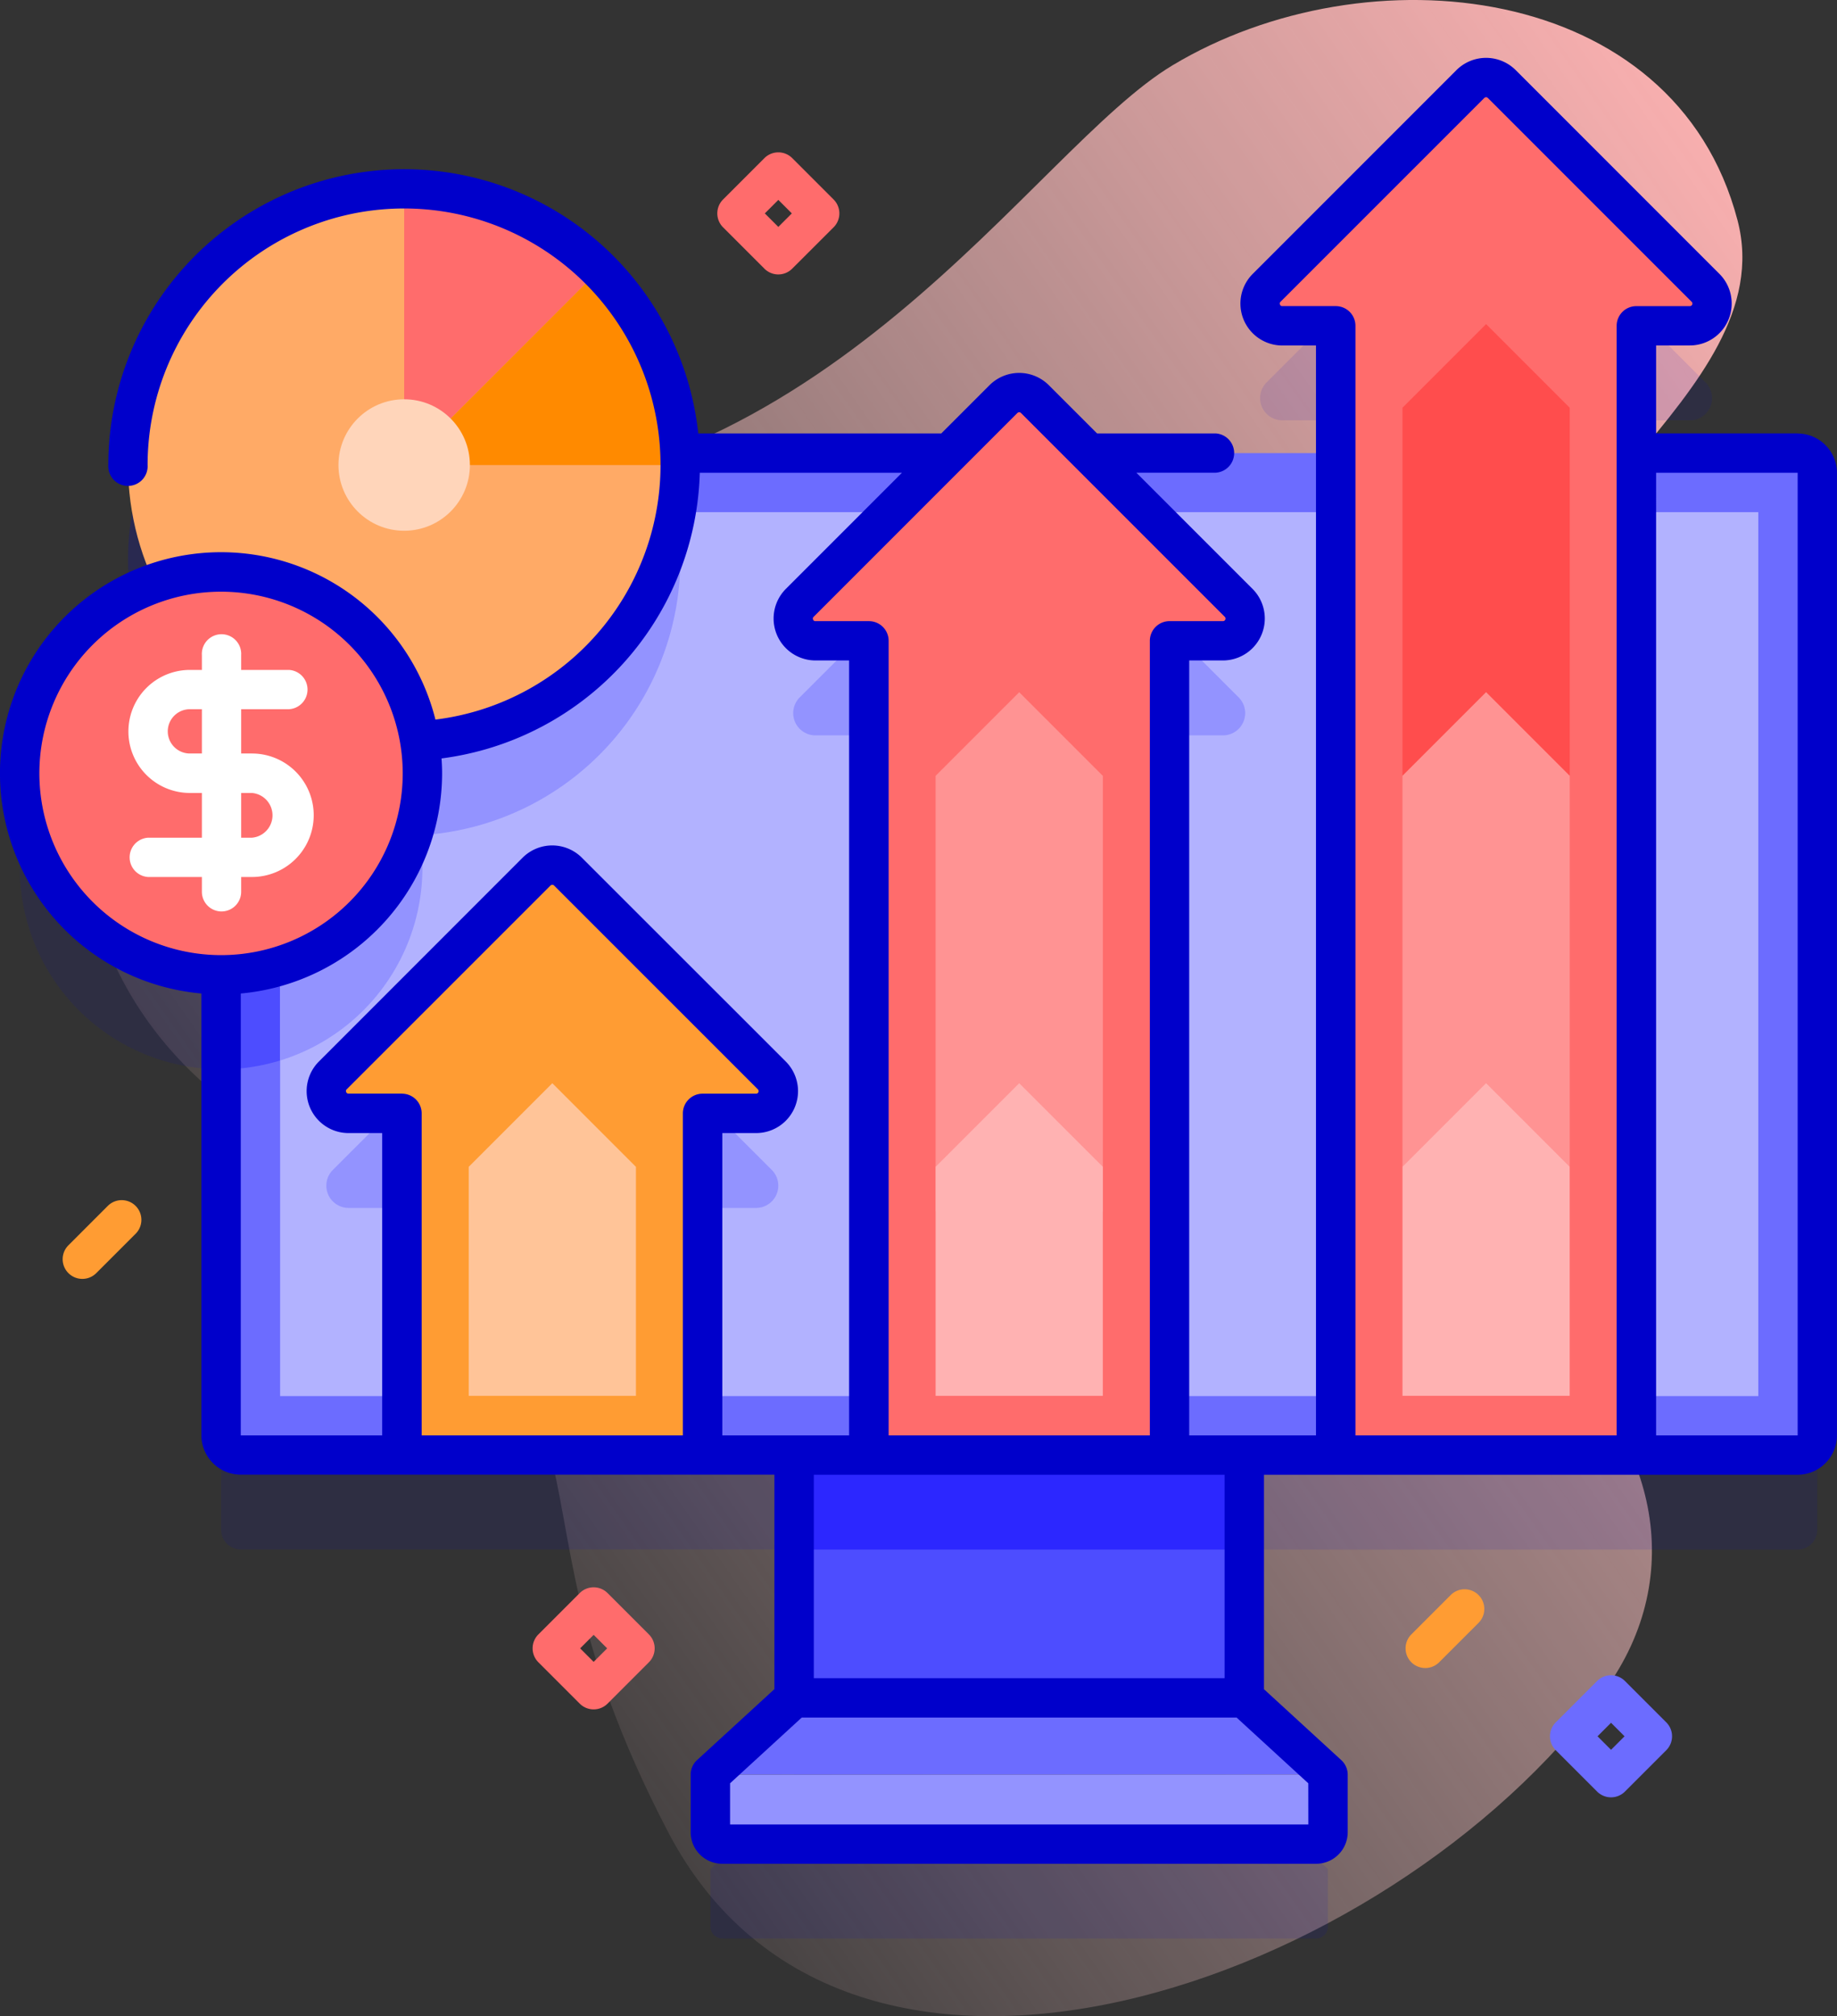 <svg xmlns="http://www.w3.org/2000/svg" xmlns:xlink="http://www.w3.org/1999/xlink" width="98.2" height="107.754" viewBox="0 0 98.2 107.754">
  <rect x="0" y="0" width="98.2" height="107.754" fill="#333333" stroke="none"/>
  <defs>
    <linearGradient id="linear-gradient" x1="0.205" y1="0.8" x2="1.03" y2="0.115" gradientUnits="objectBoundingBox">
      <stop offset="0" stop-color="#ffd8d8" stop-opacity="0"/>
      <stop offset="0.998" stop-color="#ffb2b2"/>
    </linearGradient>
  </defs>
  <g id="_028-profits" data-name="028-profits" transform="translate(0 0)">
    <g id="Groupe_441" data-name="Groupe 441" transform="translate(4.406 0)">
      <path id="Tracé_888" data-name="Tracé 888" d="M132.942,45.144c-.624-4.156-9.517-4.894-11.088-8.74-3.379-8.273,12.722-15.212,10.255-24.63-3.355-12.809-19.842-14.5-30.2-8.286C94.347,8.02,83.515,26.611,62.375,26.611c-20.069,0-24.937,22.737-10.131,32.96C76.032,76,64.3,77.479,74.927,97.888c9.6,18.429,38.533,8.2,50.054-7.507,4.589-6.256,2.661-13.827-3.172-18.577C98.6,52.9,134.937,58.432,132.942,45.144Z" transform="translate(-43.632 0)" fill="url(#linear-gradient)"/>
    </g>
    <g id="Groupe_466" data-name="Groupe 466" transform="translate(0 3.093)">
      <g id="Groupe_460" data-name="Groupe 460">
        <g id="Groupe_455" data-name="Groupe 455" transform="translate(1.053 1.051)">
          <path id="Tracé_889" data-name="Tracé 889" d="M122.741,63.763h-8.714l.095-6.8h2.855a1.189,1.189,0,0,0,.841-2.029L106.925,44.037a1.187,1.187,0,0,0-1.679,0L94.354,54.929a1.188,1.188,0,0,0,.84,2.029H98.05l-.095,6.8H63a14.761,14.761,0,1,0-28.083,6.955,10.764,10.764,0,0,0,3.549,20.926v24.615a1.052,1.052,0,0,0,1.052,1.052h29.58v12.978l-4.475,4.1v3.08a.631.631,0,0,0,.631.631H97a.631.631,0,0,0,.631-.631v-3.08l-4.475-4.1V117.311h29.58a1.052,1.052,0,0,0,1.052-1.052V64.815a1.051,1.051,0,0,0-1.052-1.052Z" transform="translate(-27.697 -38.638)" fill="#0000cb" opacity="0.1"/>
          <ellipse id="Ellipse_85" data-name="Ellipse 85" cx="14.762" cy="14.762" rx="14.762" ry="14.762" transform="translate(5.791 10.998)" fill="#0000cb" opacity="0.1"/>
          <g id="Groupe_448" data-name="Groupe 448" transform="translate(10.764 20.074)">
            <g id="Groupe_447" data-name="Groupe 447">
              <g id="Groupe_446" data-name="Groupe 446">
                <path id="Tracé_890" data-name="Tracé 890" d="M224.394,369.51h24.068v12.977H224.394Z" transform="translate(-193.762 -315.961)" fill="#4d4dff"/>
                <path id="Tracé_891" data-name="Tracé 891" d="M224.394,369.51h24.068v5.051H224.394Z" transform="translate(-193.762 -315.961)" fill="#2c27ff"/>
                <path id="Tracé_892" data-name="Tracé 892" d="M231.675,431.174H207.608l-4.475,4.1H236.15Z" transform="translate(-176.975 -364.647)" fill="#6c6cff"/>
                <path id="Tracé_893" data-name="Tracé 893" d="M235.519,454.386H203.764a.631.631,0,0,1-.631-.631v-3.081H236.15v3.081A.631.631,0,0,1,235.519,454.386Z" transform="translate(-176.975 -380.043)" fill="#9393ff"/>
                <g id="Groupe_445" data-name="Groupe 445">
                  <path id="Tracé_894" data-name="Tracé 894" d="M164.179,116.122v51.444a1.053,1.053,0,0,1-1.052,1.052H79.9a1.053,1.053,0,0,1-1.052-1.052V116.122A1.051,1.051,0,0,1,79.9,115.07h83.228A1.051,1.051,0,0,1,164.179,116.122Z" transform="translate(-78.846 -115.07)" fill="#6c6cff"/>
                  <path id="Tracé_895" data-name="Tracé 895" d="M89.61,180.023a10.764,10.764,0,0,1-10.763,10.765V169.26A10.764,10.764,0,0,1,89.61,180.023Z" transform="translate(-78.846 -157.855)" fill="#4d4dff"/>
                  <path id="Tracé_896" data-name="Tracé 896" d="M103.394,120.756A14.759,14.759,0,0,1,78.844,131.8V116.121a1.051,1.051,0,0,1,1.052-1.052H102.26A14.741,14.741,0,0,1,103.394,120.756Z" transform="translate(-78.844 -115.069)" fill="#4d4dff"/>
                  <path id="Tracé_897" data-name="Tracé 897" d="M93.847,130.06h79.018V177.3H93.847Z" transform="translate(-90.69 -126.905)" fill="#b2b2ff"/>
                  <g id="Groupe_442" data-name="Groupe 442" transform="translate(3.157 3.155)">
                    <path id="Tracé_898" data-name="Tracé 898" d="M247.977,139.959l-9.9-9.9h-3.666l-9.9,9.9a1.189,1.189,0,0,0,.84,2.029h21.784A1.189,1.189,0,0,0,247.977,139.959Z" transform="translate(-196.735 -130.059)" fill="#9393ff"/>
                    <path id="Tracé_899" data-name="Tracé 899" d="M129.387,254.93l-10.9-10.893a1.186,1.186,0,0,0-1.677,0L105.921,254.93a1.189,1.189,0,0,0,.84,2.029h21.784A1.189,1.189,0,0,0,129.387,254.93Z" transform="translate(-103.103 -219.775)" fill="#9393ff"/>
                    <path id="Tracé_900" data-name="Tracé 900" d="M115.237,132.591a14.769,14.769,0,0,0-.217-2.532H93.844v29.306a10.774,10.774,0,0,0,7.465-12.038A14.762,14.762,0,0,0,115.237,132.591Z" transform="translate(-93.844 -130.059)" fill="#9393ff"/>
                  </g>
                  <g id="Groupe_443" data-name="Groupe 443" transform="translate(5.625 22.018)">
                    <path id="Tracé_901" data-name="Tracé 901" d="M129.387,230.927l-10.894-10.892a1.187,1.187,0,0,0-1.679,0l-10.892,10.892a1.188,1.188,0,0,0,.84,2.029h2.857v18.262H125.69V232.956h2.855A1.189,1.189,0,0,0,129.387,230.927Z" transform="translate(-105.571 -219.687)" fill="#ff9c33"/>
                  </g>
                  <g id="Groupe_444" data-name="Groupe 444" transform="translate(13.239 33.674)">
                    <path id="Tracé_902" data-name="Tracé 902" d="M150.687,279.54v12.239h-8.939V279.54l4.469-4.469Z" transform="translate(-141.748 -275.071)" fill="#ffc498"/>
                  </g>
                </g>
              </g>
            </g>
          </g>
          <g id="Groupe_450" data-name="Groupe 450" transform="translate(66.306)">
            <path id="Tracé_903" data-name="Tracé 903" d="M366.57,30.927,355.676,20.035a1.187,1.187,0,0,0-1.679,0L343.1,30.927a1.188,1.188,0,0,0,.84,2.029H346.8V93.31h16.072V32.956h2.855a1.189,1.189,0,0,0,.841-2.029Z" transform="translate(-342.754 -19.687)" fill="#ff6c6c"/>
            <g id="Groupe_449" data-name="Groupe 449" transform="translate(7.613 13.178)">
              <path id="Tracé_904" data-name="Tracé 904" d="M378.928,106.446V86.773l4.47-4.47,4.47,4.47v19.674Z" transform="translate(-378.928 -82.303)" fill="#ff4d4d"/>
              <path id="Tracé_905" data-name="Tracé 905" d="M378.928,201.148v-20.9l4.47-4.47,4.47,4.47v20.9Z" transform="translate(-378.928 -156.109)" fill="#ff9393"/>
              <path id="Tracé_906" data-name="Tracé 906" d="M387.87,279.54v12.239h-8.938V279.54l4.469-4.469Z" transform="translate(-378.931 -234.502)" fill="#ffb2b2"/>
            </g>
          </g>
          <g id="Groupe_452" data-name="Groupe 452" transform="translate(41.348 16.837)">
            <g id="Groupe_451" data-name="Groupe 451">
              <path id="Tracé_907" data-name="Tracé 907" d="M247.978,110.927l-10.894-10.892a1.187,1.187,0,0,0-1.679,0l-10.892,10.892a1.188,1.188,0,0,0,.84,2.029h2.857v43.517h16.072V112.956h2.855A1.189,1.189,0,0,0,247.978,110.927Z" transform="translate(-224.162 -99.687)" fill="#ff6c6c"/>
              <path id="Tracé_908" data-name="Tracé 908" d="M260.336,203.522V180.253l4.47-4.47,4.47,4.47v23.269Z" transform="translate(-252.723 -159.768)" fill="#ff9393"/>
              <path id="Tracé_909" data-name="Tracé 909" d="M269.279,279.54v12.239H260.34V279.54l4.469-4.469Z" transform="translate(-252.726 -238.16)" fill="#ffb2b2"/>
            </g>
          </g>
          <g id="Groupe_454" data-name="Groupe 454" transform="translate(5.791 5.946)">
            <g id="Groupe_453" data-name="Groupe 453">
              <ellipse id="Ellipse_86" data-name="Ellipse 86" cx="14.762" cy="14.762" rx="14.762" ry="14.762" transform="translate(0 0.001)" fill="#fa6"/>
              <path id="Tracé_910" data-name="Tracé 910" d="M135.791,52.265,125.352,62.7V47.94a14.71,14.71,0,0,1,10.439,4.325Z" transform="translate(-110.59 -47.94)" fill="#ff6c6c"/>
              <path id="Tracé_911" data-name="Tracé 911" d="M140.112,78.924H125.348l10.439-10.439A14.711,14.711,0,0,1,140.112,78.924Z" transform="translate(-110.587 -64.161)" fill="#ff8a00"/>
            </g>
            <ellipse id="Ellipse_87" data-name="Ellipse 87" cx="3.513" cy="3.513" rx="3.513" ry="3.513" transform="translate(11.249 11.25)" fill="#ffd5ba"/>
          </g>
        </g>
        <g id="Groupe_459" data-name="Groupe 459">
          <ellipse id="Ellipse_88" data-name="Ellipse 88" cx="10.764" cy="10.764" rx="10.764" ry="10.764" transform="translate(1.053 27.478)" fill="#ff6c6c"/>
          <path id="Tracé_912" data-name="Tracé 912" d="M118.792,34.765h-7.566v-4.7h1.8a2.241,2.241,0,0,0,1.585-3.825L103.72,15.349a2.243,2.243,0,0,0-3.167,0L89.66,26.243a2.241,2.241,0,0,0,1.584,3.824h1.8V88.316H86.267V46.9h1.8a2.241,2.241,0,0,0,1.585-3.825l-6.21-6.209h4.241a1.052,1.052,0,0,0,0-2.1H81.341l-2.58-2.579a2.243,2.243,0,0,0-3.167,0l-2.579,2.579H60.023a15.814,15.814,0,0,0-31.537,1.689,1.052,1.052,0,1,0,2.1,0A13.71,13.71,0,1,1,45.973,50.061,11.816,11.816,0,1,0,33.462,64.7V88.316a2.107,2.107,0,0,0,2.1,2.1H64.092v11.463l-4.134,3.791a1.051,1.051,0,0,0-.341.776v3.081a1.686,1.686,0,0,0,1.684,1.684H93.056a1.686,1.686,0,0,0,1.684-1.684V106.45a1.052,1.052,0,0,0-.341-.776l-4.134-3.791V90.421h28.527a2.107,2.107,0,0,0,2.1-2.1V36.87a2.106,2.106,0,0,0-2.1-2.1ZM94.1,27.962H91.244a.119.119,0,0,1-.124-.083.122.122,0,0,1,.029-.149l10.892-10.892a.135.135,0,0,1,.191,0l10.893,10.892a.136.136,0,0,1-.1.233h-2.856a1.052,1.052,0,0,0-1.052,1.052v59.3H95.154v-59.3A1.052,1.052,0,0,0,94.1,27.962ZM77.083,33.674a.135.135,0,0,1,.191,0L88.167,44.566a.136.136,0,0,1-.1.233H85.215a1.052,1.052,0,0,0-1.052,1.052V88.316H70.2V45.851A1.052,1.052,0,0,0,69.143,44.8H66.286a.119.119,0,0,1-.124-.083.122.122,0,0,1,.029-.149ZM24.8,52.937a9.712,9.712,0,1,1,9.712,9.712A9.723,9.723,0,0,1,24.8,52.937ZM35.567,64.7A11.83,11.83,0,0,0,46.329,52.937c0-.268-.012-.534-.03-.8A15.845,15.845,0,0,0,60.105,36.87H70.911l-6.21,6.21A2.241,2.241,0,0,0,66.286,46.9h1.8V88.316H61.309V72.159h1.8A2.241,2.241,0,0,0,64.7,68.334L53.8,57.441a2.243,2.243,0,0,0-3.167,0L39.743,68.335a2.241,2.241,0,0,0,1.584,3.824h1.8V88.316H35.567Zm8.617,5.35H41.327a.119.119,0,0,1-.124-.083.122.122,0,0,1,.029-.149L52.124,58.929a.135.135,0,0,1,.191,0L63.208,69.821a.136.136,0,0,1-.1.233H60.257A1.052,1.052,0,0,0,59.2,71.106v17.21H45.237V71.106a1.053,1.053,0,0,0-1.052-1.052ZM92.635,109.11H61.723v-2.2l3.832-3.514H88.8l3.832,3.514Zm-4.475-7.816H66.2V90.421H88.16Zm30.632-12.978h-7.566V36.87h7.567V88.316Z" transform="translate(-22.696 -14.695)" fill="#0000cb"/>
          <g id="Groupe_458" data-name="Groupe 458" transform="translate(6.865 30.863)">
            <g id="Groupe_456" data-name="Groupe 456" transform="translate(3.927)">
              <path id="Tracé_913" data-name="Tracé 913" d="M75.024,176.1a1.052,1.052,0,0,1-1.052-1.052V162.4a1.052,1.052,0,1,1,2.1,0v12.653A1.052,1.052,0,0,1,75.024,176.1Z" transform="translate(-73.972 -161.343)" fill="#fff"/>
            </g>
            <g id="Groupe_457" data-name="Groupe 457" transform="translate(0 1.843)">
              <path id="Tracé_914" data-name="Tracé 914" d="M61.919,181.172H56.365a1.052,1.052,0,0,1,0-2.1h5.554a1.2,1.2,0,0,0,0-2.391H58.6a3.288,3.288,0,1,1,0-6.576h5.3a1.052,1.052,0,0,1,0,2.1H58.6a1.183,1.183,0,1,0,0,2.367h3.318a3.3,3.3,0,0,1,0,6.6Z" transform="translate(-55.313 -170.1)" fill="#fff"/>
            </g>
          </g>
        </g>
      </g>
      <g id="Groupe_461" data-name="Groupe 461" transform="translate(38.345 5.05)">
        <path id="Tracé_915" data-name="Tracé 915" d="M208.155,45.212a1.049,1.049,0,0,1-.744-.308l-2.21-2.21a1.052,1.052,0,0,1,0-1.488l2.21-2.21a1.052,1.052,0,0,1,1.488,0l2.21,2.21a1.052,1.052,0,0,1,0,1.488L208.9,44.9A1.048,1.048,0,0,1,208.155,45.212Zm-.722-3.262.722.722.722-.722-.722-.722Z" transform="translate(-204.893 -38.688)" fill="#ff6c6c"/>
      </g>
      <g id="Groupe_462" data-name="Groupe 462" transform="translate(28.472 81.741)">
        <path id="Tracé_916" data-name="Tracé 916" d="M161.243,409.616a1.049,1.049,0,0,1-.744-.308l-2.21-2.21a1.052,1.052,0,0,1,0-1.488l2.21-2.21a1.052,1.052,0,0,1,1.488,0l2.21,2.21a1.052,1.052,0,0,1,0,1.488l-2.21,2.21A1.048,1.048,0,0,1,161.243,409.616Zm-.721-3.262.722.722.722-.722-.722-.722Z" transform="translate(-157.981 -403.092)" fill="#ff6c6c"/>
      </g>
      <g id="Groupe_463" data-name="Groupe 463" transform="translate(82.858 86.441)">
        <path id="Tracé_917" data-name="Tracé 917" d="M419.664,431.949a1.049,1.049,0,0,1-.744-.308l-2.21-2.21a1.052,1.052,0,0,1,0-1.488l2.21-2.21a1.052,1.052,0,0,1,1.488,0l2.21,2.21a1.052,1.052,0,0,1,0,1.488l-2.21,2.21A1.048,1.048,0,0,1,419.664,431.949Zm-.721-3.262.722.722.722-.722-.722-.722Z" transform="translate(-416.402 -425.425)" fill="#6c6cff"/>
      </g>
      <g id="Groupe_464" data-name="Groupe 464" transform="translate(75.141 81.846)">
        <path id="Tracé_918" data-name="Tracé 918" d="M380.784,407.8a1.052,1.052,0,0,1-.744-1.8l2.1-2.1a1.052,1.052,0,1,1,1.488,1.488l-2.1,2.1A1.048,1.048,0,0,1,380.784,407.8Z" transform="translate(-379.731 -403.592)" fill="#ff9c33"/>
      </g>
      <g id="Groupe_465" data-name="Groupe 465" transform="translate(3.353 61.048)">
        <path id="Tracé_919" data-name="Tracé 919" d="M39.683,308.975a1.052,1.052,0,0,1-.744-1.8l2.1-2.1a1.052,1.052,0,0,1,1.488,1.488l-2.1,2.1A1.049,1.049,0,0,1,39.683,308.975Z" transform="translate(-38.63 -304.766)" fill="#ff9c33"/>
      </g>
    </g>
  </g>
</svg>
